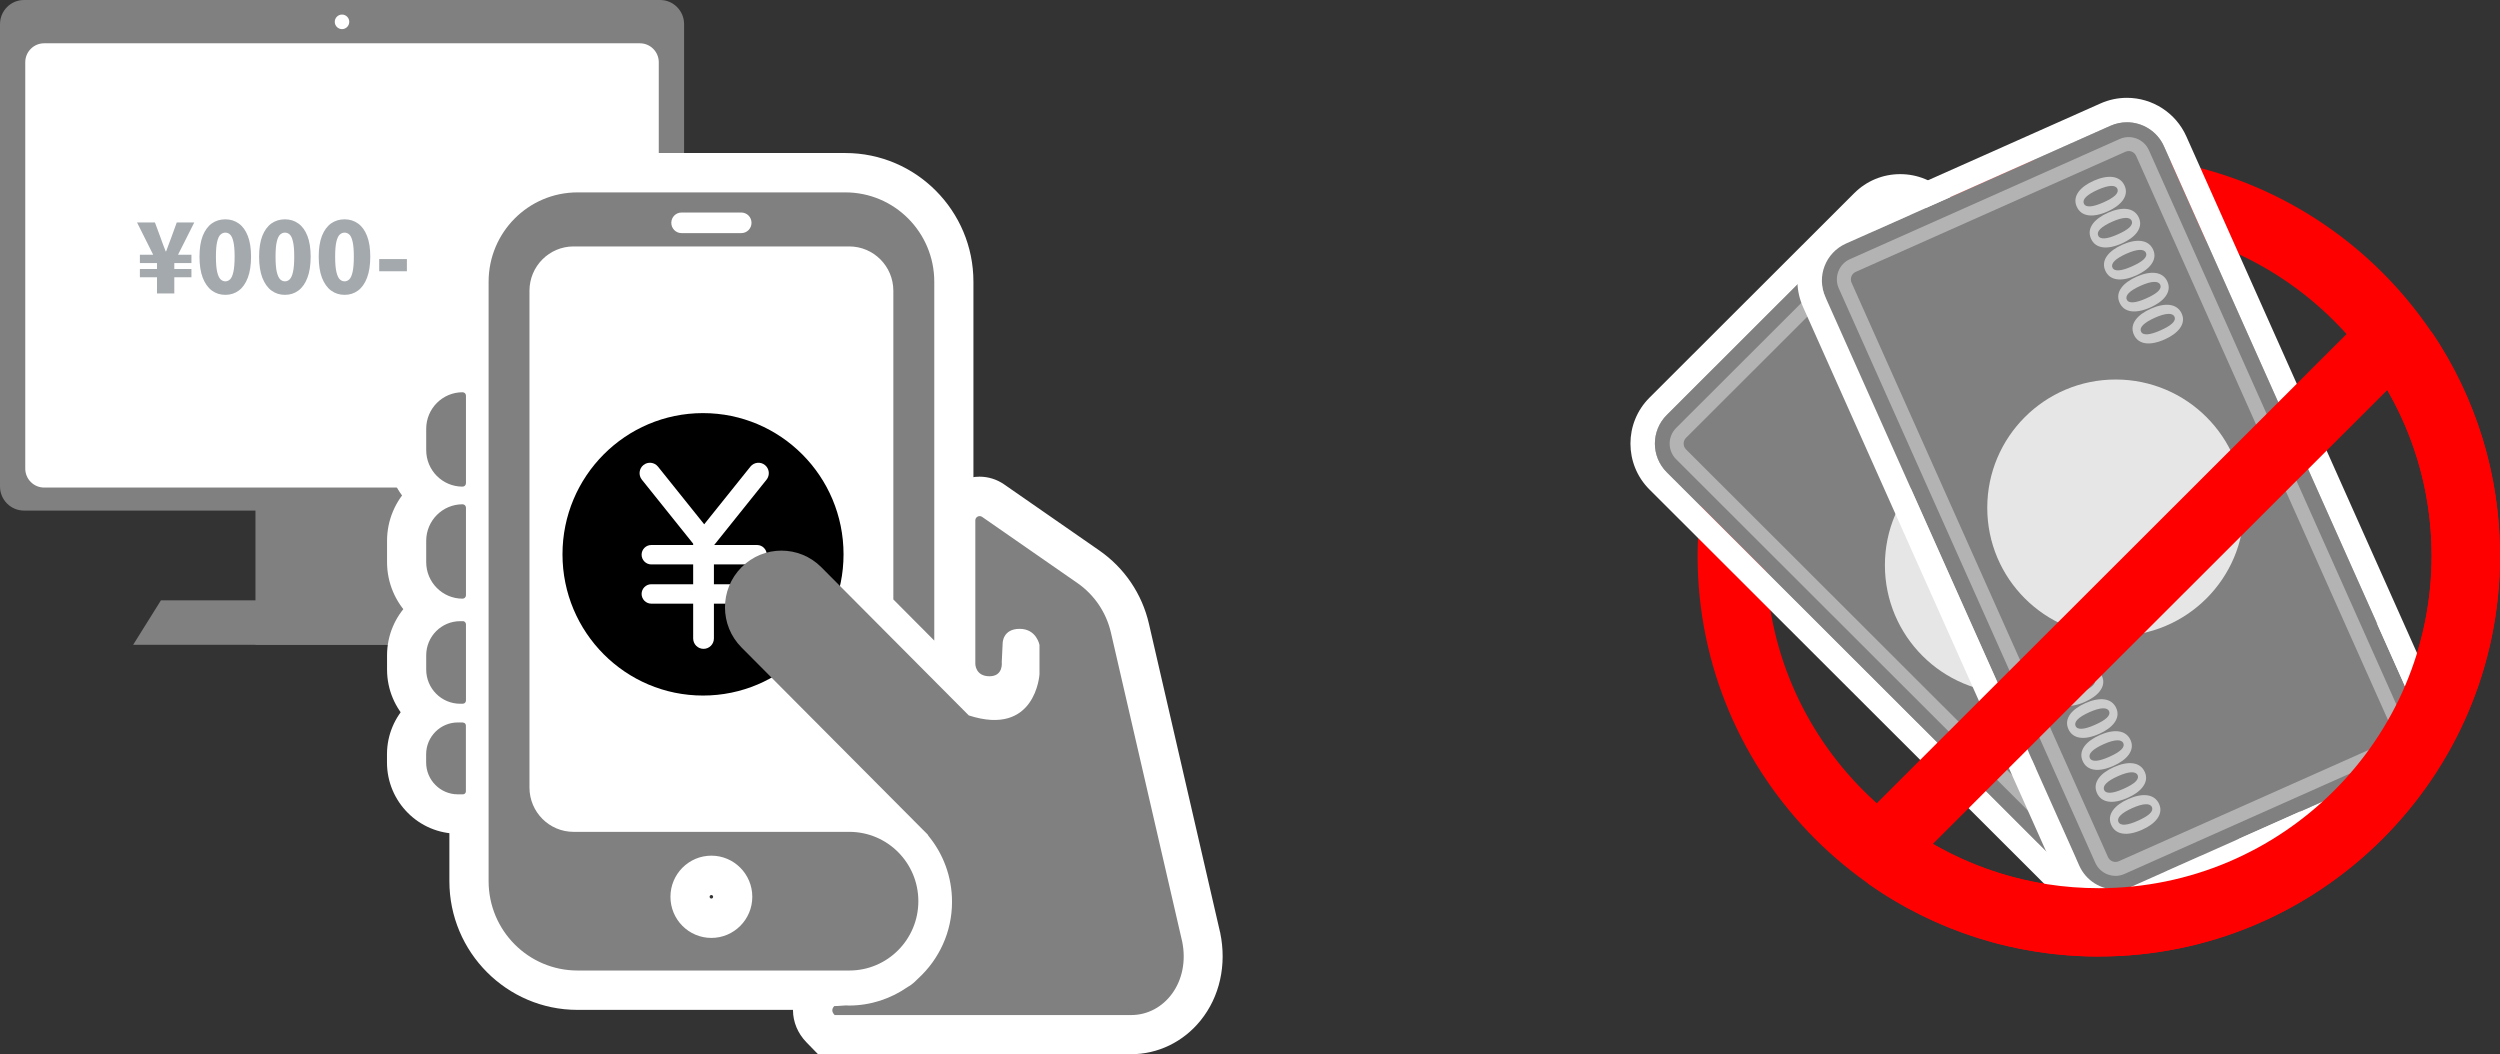<svg width="460" height="194" viewBox="0 0 460 194" fill="none" xmlns="http://www.w3.org/2000/svg">
<rect x="0" y="0" width="460" height="194" fill="#333333" stroke="none"/>
<g clip-path="url(#clip0_2487_13147)">
<path d="M76.682 80.586H47.006V118.64H76.682V80.586Z" fill="#808080"/>
<path d="M94.3 110.457H92.666H31.249H29.616L24.5 118.64H31.249H92.666H99.416L94.3 110.457Z" fill="#808080"/>
<path d="M121.453 0H4.42C1.979 0 0 1.989 0 4.441V89.505C0 91.958 1.979 93.947 4.42 93.947H121.453C123.894 93.947 125.873 91.958 125.873 89.505V4.441C125.873 1.989 123.894 0 121.453 0Z" fill="#808080"/>
<path d="M117.743 7.966H8.119C6.202 7.966 4.648 9.527 4.648 11.454V86.222C4.648 88.149 6.202 89.71 8.119 89.71H117.743C119.66 89.71 121.214 88.149 121.214 86.222V11.454C121.214 9.527 119.66 7.966 117.743 7.966Z" fill="white"/>
<path d="M62.931 5.359C63.667 5.359 64.264 4.759 64.264 4.019C64.264 3.279 63.667 2.679 62.931 2.679C62.194 2.679 61.598 3.279 61.598 4.019C61.598 4.759 62.194 5.359 62.931 5.359Z" fill="white"/>
<path d="M168.699 41.434H94.348V158.842H168.699V41.434Z" fill="white"/>
<path d="M28.888 54V51.012H25.738V49.5H28.888V48.402H25.738V46.872H28.186L25.216 40.932H28.51L29.482 43.56C29.65 44.004 29.812 44.454 29.968 44.91C30.136 45.366 30.31 45.816 30.49 46.26H30.562C30.73 45.804 30.898 45.354 31.066 44.91C31.234 44.454 31.402 44.004 31.57 43.56L32.524 40.932H35.746L32.758 46.872H35.224V48.402H32.074V49.5H35.224V51.012H32.074V54H28.888ZM41.459 54.252C40.523 54.252 39.695 53.988 38.975 53.46C38.267 52.932 37.709 52.146 37.301 51.102C36.905 50.058 36.707 48.768 36.707 47.232C36.707 45.696 36.905 44.418 37.301 43.398C37.709 42.378 38.267 41.616 38.975 41.112C39.695 40.608 40.523 40.356 41.459 40.356C42.407 40.356 43.235 40.614 43.943 41.13C44.651 41.634 45.203 42.396 45.599 43.416C45.995 44.424 46.193 45.696 46.193 47.232C46.193 48.768 45.995 50.058 45.599 51.102C45.203 52.146 44.651 52.932 43.943 53.46C43.235 53.988 42.407 54.252 41.459 54.252ZM41.459 51.768C41.783 51.768 42.071 51.648 42.323 51.408C42.587 51.156 42.791 50.706 42.935 50.058C43.091 49.398 43.169 48.456 43.169 47.232C43.169 46.008 43.091 45.078 42.935 44.442C42.791 43.806 42.587 43.374 42.323 43.146C42.071 42.918 41.783 42.804 41.459 42.804C41.147 42.804 40.859 42.918 40.595 43.146C40.331 43.374 40.121 43.806 39.965 44.442C39.809 45.078 39.731 46.008 39.731 47.232C39.731 48.456 39.809 49.398 39.965 50.058C40.121 50.706 40.331 51.156 40.595 51.408C40.859 51.648 41.147 51.768 41.459 51.768ZM52.428 54.252C51.492 54.252 50.663 53.988 49.944 53.46C49.236 52.932 48.678 52.146 48.27 51.102C47.873 50.058 47.675 48.768 47.675 47.232C47.675 45.696 47.873 44.418 48.27 43.398C48.678 42.378 49.236 41.616 49.944 41.112C50.663 40.608 51.492 40.356 52.428 40.356C53.376 40.356 54.203 40.614 54.911 41.13C55.62 41.634 56.172 42.396 56.568 43.416C56.964 44.424 57.161 45.696 57.161 47.232C57.161 48.768 56.964 50.058 56.568 51.102C56.172 52.146 55.62 52.932 54.911 53.46C54.203 53.988 53.376 54.252 52.428 54.252ZM52.428 51.768C52.752 51.768 53.039 51.648 53.291 51.408C53.556 51.156 53.76 50.706 53.904 50.058C54.059 49.398 54.138 48.456 54.138 47.232C54.138 46.008 54.059 45.078 53.904 44.442C53.76 43.806 53.556 43.374 53.291 43.146C53.039 42.918 52.752 42.804 52.428 42.804C52.115 42.804 51.828 42.918 51.563 43.146C51.3 43.374 51.09 43.806 50.934 44.442C50.778 45.078 50.7 46.008 50.7 47.232C50.7 48.456 50.778 49.398 50.934 50.058C51.09 50.706 51.3 51.156 51.563 51.408C51.828 51.648 52.115 51.768 52.428 51.768ZM63.396 54.252C62.46 54.252 61.632 53.988 60.912 53.46C60.204 52.932 59.646 52.146 59.238 51.102C58.842 50.058 58.644 48.768 58.644 47.232C58.644 45.696 58.842 44.418 59.238 43.398C59.646 42.378 60.204 41.616 60.912 41.112C61.632 40.608 62.46 40.356 63.396 40.356C64.344 40.356 65.172 40.614 65.88 41.13C66.588 41.634 67.14 42.396 67.536 43.416C67.932 44.424 68.13 45.696 68.13 47.232C68.13 48.768 67.932 50.058 67.536 51.102C67.14 52.146 66.588 52.932 65.88 53.46C65.172 53.988 64.344 54.252 63.396 54.252ZM63.396 51.768C63.72 51.768 64.008 51.648 64.26 51.408C64.524 51.156 64.728 50.706 64.872 50.058C65.028 49.398 65.106 48.456 65.106 47.232C65.106 46.008 65.028 45.078 64.872 44.442C64.728 43.806 64.524 43.374 64.26 43.146C64.008 42.918 63.72 42.804 63.396 42.804C63.084 42.804 62.796 42.918 62.532 43.146C62.268 43.374 62.058 43.806 61.902 44.442C61.746 45.078 61.668 46.008 61.668 47.232C61.668 48.456 61.746 49.398 61.902 50.058C62.058 50.706 62.268 51.156 62.532 51.408C62.796 51.648 63.084 51.768 63.396 51.768ZM69.775 49.914V47.664H74.869V49.914H69.775Z" fill="#A4A9AD"/>
<path d="M106.249 182.196C95.236 182.196 86.289 173.193 86.289 162.137V51.837C86.289 40.77 95.248 31.778 106.249 31.778H155.536C166.549 31.778 175.496 40.782 175.496 51.837V126.618L160.761 111.809V53.515C160.761 51.016 158.743 48.989 156.257 48.989H105.54C103.054 48.989 101.025 51.016 101.025 53.515V144.915C101.025 147.413 103.042 149.441 105.54 149.441H156.533C165.408 149.573 172.59 156.875 172.59 165.818C172.59 173.639 167.102 180.205 159.8 181.822V182.196H156.197H106.261H106.249ZM130.893 161.051C128.719 161.051 126.966 162.825 126.966 164.998C126.966 167.17 128.731 168.944 130.893 168.944C133.054 168.944 134.82 167.17 134.82 164.998C134.82 162.825 133.054 161.051 130.893 161.051Z" fill="white"/>
<path d="M155.536 35.399C164.567 35.399 171.893 42.761 171.893 51.837V117.868L164.363 110.3V53.503C164.363 49.001 160.736 45.344 156.244 45.344H105.528C101.048 45.344 97.409 48.989 97.409 53.503V144.903C97.409 149.404 101.036 153.061 105.528 153.061H156.244C156.244 153.061 156.256 153.061 156.268 153.061C163.282 153.061 168.963 158.77 168.963 165.818C168.963 172.867 163.282 178.576 156.268 178.576C156.232 178.576 156.208 178.576 156.172 178.576H106.236C97.205 178.576 89.879 171.213 89.879 162.137V51.837C89.879 42.761 97.205 35.399 106.236 35.399H155.524M125.404 42.894H136.393C137.437 42.894 138.278 42.049 138.278 40.999C138.278 39.949 137.437 39.104 136.393 39.104H125.404C124.359 39.104 123.518 39.949 123.518 40.999C123.518 42.049 124.359 42.894 125.404 42.894ZM130.892 172.577C135.059 172.577 138.422 169.186 138.422 165.01C138.422 160.834 135.047 157.442 130.892 157.442C126.737 157.442 123.362 160.834 123.362 165.01C123.362 169.186 126.737 172.577 130.892 172.577ZM155.536 28.157H106.248C93.254 28.157 82.686 38.778 82.686 51.837V162.137C82.686 175.196 93.254 185.817 106.248 185.817H163.39V184.501C170.86 181.617 176.18 174.327 176.18 165.818C176.18 154.787 167.257 145.82 156.28 145.82H155.992H105.54C105.035 145.82 104.627 145.409 104.627 144.903V53.503C104.627 52.996 105.035 52.585 105.54 52.585H156.256C156.761 52.585 157.169 52.996 157.169 53.503V113.305L159.283 115.43L166.813 122.997L179.111 135.356V51.837C179.111 38.778 168.542 28.157 155.548 28.157H155.536ZM130.892 165.336C130.712 165.336 130.568 165.191 130.568 165.01C130.568 164.829 130.712 164.684 130.892 164.684C131.072 164.684 131.216 164.829 131.216 165.01C131.216 165.191 131.072 165.336 130.892 165.336Z" fill="white"/>
<path d="M152.052 190.379L150.996 189.293C149.062 187.314 149.026 184.562 150.899 182.595L151.968 181.484H153.506C153.506 181.484 154.214 181.484 155.319 181.376L155.535 181.351C155.535 181.351 156.16 181.376 156.172 181.376C159.366 181.376 162.393 180.422 164.975 178.612L165.167 178.491L165.419 178.346C165.587 178.25 165.887 178.032 166.368 177.513L166.452 177.417L166.548 177.332C169.742 174.4 171.568 170.248 171.568 165.939C171.568 162.342 170.319 158.854 168.037 156.091L167.701 155.68L133.906 121.693C131.264 119.038 129.811 115.514 129.811 111.748C129.811 107.983 131.264 104.459 133.906 101.803C136.548 99.148 140.055 97.688 143.802 97.688C147.549 97.688 151.056 99.148 153.698 101.803L176.444 124.662C176.072 123.866 175.879 122.997 175.879 122.152V95.745C175.879 93.307 177.849 91.327 180.275 91.327C181.164 91.327 182.028 91.593 182.773 92.112L200.295 104.278C204.162 106.969 206.888 110.988 207.945 115.599L221.036 172.312C222.056 177.212 221 181.991 218.165 185.503C215.667 188.593 212.016 190.367 208.161 190.367H152.088L152.052 190.379ZM180.167 128.44C181.212 128.718 182.148 128.863 182.977 128.863C186.736 128.863 187.493 125.435 187.649 124.059C187.445 124.747 187.084 125.483 186.508 126.147C185.439 127.378 183.854 128.054 182.064 128.054C180.959 128.054 179.999 127.825 179.17 127.438L180.167 128.44Z" fill="white"/>
<path d="M180.252 94.948C180.408 94.948 180.564 94.996 180.696 95.093L198.218 107.259C201.34 109.431 203.55 112.69 204.403 116.407L217.481 173.12C219.043 180.627 214.239 186.734 208.114 186.734H153.554C153.002 186.179 152.966 185.624 153.482 185.081C153.482 185.081 154.335 185.081 155.62 184.96C155.812 184.96 155.992 184.984 156.172 184.984C160.196 184.984 163.931 183.717 167.005 181.557C167.125 181.484 167.257 181.412 167.377 181.339C167.894 181.013 168.434 180.531 168.951 179.976C172.746 176.488 175.148 171.491 175.148 165.903C175.148 161.28 173.514 157.044 170.788 153.737C170.764 153.677 170.728 153.616 170.704 153.556L169.791 152.639C169.647 152.494 169.515 152.349 169.371 152.216L136.417 119.099C132.357 115.019 132.357 108.417 136.417 104.338C138.446 102.298 141.1 101.284 143.766 101.284C146.433 101.284 149.087 102.298 151.116 104.338L178.246 131.602C180.059 132.194 181.621 132.447 182.966 132.447C190.748 132.447 191.252 124.047 191.252 124.047V118.64C191.252 118.64 190.736 115.671 187.601 115.671C184.467 115.671 184.479 118.29 184.479 118.29L184.311 121.778C184.311 121.778 184.659 124.397 182.053 124.397C179.447 124.397 179.447 122.128 179.447 122.128V95.721C179.447 95.25 179.831 94.924 180.24 94.924M180.252 87.707C175.844 87.707 172.253 91.315 172.253 95.745V115.357L156.22 99.245C152.894 95.902 148.474 94.067 143.778 94.067C139.083 94.067 134.663 95.902 131.336 99.245C124.479 106.136 124.479 117.349 131.336 124.252L164.291 157.37L164.327 157.406L164.363 157.442C164.447 157.527 164.543 157.611 164.627 157.708L164.663 157.744L164.699 157.78L164.975 158.058L165.24 158.384C167.005 160.532 167.942 163.139 167.942 165.927C167.942 169.27 166.573 172.372 164.087 174.653L163.907 174.822L163.738 175.003C163.618 175.136 163.522 175.22 163.474 175.269C163.414 175.305 163.354 175.341 163.294 175.377L163.09 175.498L162.898 175.631C160.952 176.994 158.682 177.731 156.316 177.755C156.136 177.755 155.992 177.731 155.836 177.731H155.404L154.971 177.755C154.047 177.839 153.47 177.839 153.458 177.839L150.42 177.863L148.282 180.06C145.075 183.403 145.124 188.448 148.402 191.803L150.516 193.976H208.102C213.05 193.976 217.722 191.719 220.904 187.772C224.435 183.415 225.744 177.526 224.519 171.636V171.563L224.483 171.491L211.405 114.778C210.144 109.286 206.901 104.507 202.289 101.297L184.767 89.131C183.422 88.201 181.849 87.707 180.216 87.707H180.252Z" fill="white"/>
<path d="M85.113 93.162C79.444 93.162 74.82 88.527 74.82 82.819V78.896C74.82 73.2 79.432 68.553 85.113 68.553C87.442 68.553 89.34 70.46 89.34 72.801V88.914C89.34 91.255 87.442 93.162 85.113 93.162Z" fill="white"/>
<path d="M85.112 72.174C85.46 72.174 85.736 72.451 85.736 72.801V88.914C85.736 89.264 85.46 89.541 85.112 89.541C81.425 89.541 78.423 86.536 78.423 82.819V78.896C78.423 75.179 81.413 72.174 85.112 72.174ZM85.112 64.932C77.45 64.932 71.217 71.196 71.217 78.896V82.819C71.217 90.519 77.45 96.783 85.112 96.783C89.435 96.783 92.942 93.246 92.942 88.914V72.801C92.942 68.456 89.423 64.932 85.112 64.932Z" fill="white"/>
<path d="M85.113 113.776C79.444 113.776 74.82 109.141 74.82 103.433V99.51C74.82 93.814 79.432 89.167 85.113 89.167C87.442 89.167 89.34 91.074 89.34 93.415V109.528C89.34 111.869 87.442 113.776 85.113 113.776Z" fill="white"/>
<path d="M85.112 92.788C85.46 92.788 85.736 93.065 85.736 93.415V109.528C85.736 109.878 85.46 110.155 85.112 110.155C81.425 110.155 78.423 107.15 78.423 103.433V99.51C78.423 95.793 81.413 92.788 85.112 92.788ZM85.112 85.546C77.45 85.546 71.217 91.81 71.217 99.51V103.433C71.217 111.133 77.45 117.397 85.112 117.397C89.435 117.397 92.942 113.861 92.942 109.528V93.415C92.942 89.07 89.423 85.546 85.112 85.546Z" fill="white"/>
<path d="M84.68 133.099C79.24 133.099 74.82 128.657 74.82 123.19V120.571C74.82 115.104 79.24 110.662 84.68 110.662H85.149C87.454 110.662 89.34 112.545 89.34 114.874V128.899C89.34 131.216 87.466 133.111 85.149 133.111H84.68V133.099Z" fill="white"/>
<path d="M85.148 114.295C85.472 114.295 85.736 114.561 85.736 114.886V128.911C85.736 129.237 85.472 129.502 85.148 129.502H84.68C81.221 129.502 78.423 126.69 78.423 123.214V120.595C78.423 117.119 81.221 114.307 84.68 114.307H85.148M85.148 107.054H84.68C77.258 107.054 71.217 113.124 71.217 120.583V123.202C71.217 130.661 77.258 136.732 84.68 136.732H85.148C89.447 136.732 92.942 133.22 92.942 128.899V114.874C92.942 110.554 89.447 107.042 85.148 107.042V107.054Z" fill="white"/>
<path d="M84.26 149.766C79.06 149.766 74.82 145.518 74.82 140.28V138.783C74.82 133.557 79.048 129.297 84.26 129.297H85.197C87.478 129.297 89.34 131.168 89.34 133.461V145.578C89.34 147.871 87.478 149.742 85.197 149.742H84.26V149.766Z" fill="white"/>
<path d="M85.184 132.93C85.484 132.93 85.725 133.171 85.725 133.473V145.59C85.725 145.892 85.484 146.134 85.184 146.134H84.248C81.029 146.134 78.411 143.515 78.411 140.268V138.771C78.411 135.537 81.017 132.906 84.248 132.906H85.184M85.184 125.688H84.248C77.054 125.688 71.205 131.566 71.205 138.795V140.292C71.205 147.521 77.054 153.399 84.248 153.399H85.184C89.46 153.399 92.93 149.899 92.93 145.615V133.497C92.93 129.2 89.448 125.712 85.184 125.712V125.688Z" fill="white"/>
<path d="M129.355 127.981C143.635 127.981 155.211 116.348 155.211 101.997C155.211 87.645 143.635 76.012 129.355 76.012C115.074 76.012 103.498 87.645 103.498 101.997C103.498 116.348 115.074 127.981 129.355 127.981Z" fill="black"/>
<path d="M139.312 103.855C140.296 103.855 141.089 103.047 141.089 102.069C141.089 101.091 140.284 100.283 139.312 100.283H131.409L141.041 88.262C141.702 87.441 141.569 86.234 140.753 85.57C139.936 84.907 138.735 85.039 138.075 85.86L129.572 96.469L121.069 85.86C120.408 85.039 119.208 84.907 118.391 85.57C117.574 86.234 117.442 87.441 118.103 88.262L127.542 100.041V100.283H119.832C118.847 100.283 118.055 101.091 118.055 102.069C118.055 103.047 118.859 103.855 119.832 103.855H127.542V107.5H119.832C118.847 107.5 118.055 108.309 118.055 109.286C118.055 110.264 118.859 111.073 119.832 111.073H127.542V117.469C127.542 118.531 128.395 119.388 129.452 119.388C130.509 119.388 131.361 118.531 131.361 117.469V111.073H139.324C140.308 111.073 141.101 110.264 141.101 109.286C141.101 108.309 140.296 107.5 139.324 107.5H131.361V103.855H139.324H139.312Z" fill="white"/>
<path d="M156.185 178.575C156.185 178.575 156.245 178.575 156.281 178.575C163.295 178.575 168.976 172.867 168.976 165.818C168.976 158.77 163.295 153.061 156.281 153.061C156.281 153.061 156.269 153.061 156.257 153.061H105.541C101.061 153.061 97.422 149.416 97.422 144.902V53.503C97.422 49.001 101.049 45.344 105.541 45.344H156.257C160.737 45.344 164.376 48.989 164.376 53.503V110.3L171.906 117.868V51.837C171.906 42.761 164.58 35.399 155.549 35.399H106.261C97.23 35.399 89.904 42.761 89.904 51.837V162.137C89.904 171.213 97.23 178.575 106.261 178.575H156.197H156.185ZM125.405 39.104H136.393C137.438 39.104 138.279 39.949 138.279 40.999C138.279 42.049 137.438 42.894 136.393 42.894H125.405C124.36 42.894 123.519 42.049 123.519 40.999C123.519 39.949 124.36 39.104 125.405 39.104ZM130.893 172.577C126.726 172.577 123.363 169.186 123.363 165.01C123.363 160.834 126.738 157.442 130.893 157.442C135.048 157.442 138.423 160.834 138.423 165.01C138.423 169.186 135.048 172.577 130.893 172.577Z" fill="#808080"/>
<path d="M217.494 173.132L204.415 116.419C203.563 112.702 201.353 109.431 198.23 107.271L180.708 95.105C180.18 94.743 179.459 95.117 179.459 95.757V122.164C179.459 122.164 179.459 124.433 182.065 124.433C184.672 124.433 184.323 121.814 184.323 121.814L184.491 118.326C184.491 118.326 184.491 115.707 187.614 115.707C190.736 115.707 191.265 118.676 191.265 118.676V124.083C191.265 124.083 190.568 135.633 178.258 131.638L151.129 104.374C147.069 100.295 140.5 100.295 136.441 104.374C132.382 108.454 132.382 115.055 136.441 119.135L169.395 152.253C169.539 152.397 169.684 152.53 169.816 152.675L170.728 153.592C170.728 153.592 170.788 153.713 170.812 153.773C173.539 157.068 175.172 161.317 175.172 165.939C175.172 171.515 172.77 176.524 168.975 180.012C168.447 180.567 167.918 181.038 167.402 181.376C167.282 181.448 167.149 181.52 167.029 181.593C163.955 183.741 160.232 185.02 156.197 185.02C156.005 185.02 155.824 184.996 155.644 184.996C154.335 185.117 153.507 185.117 153.507 185.117C152.99 185.66 153.038 186.215 153.579 186.77H208.138C214.263 186.77 219.067 180.663 217.506 173.156L217.494 173.132Z" fill="#808080"/>
<path d="M85.111 72.174C81.424 72.174 78.422 75.179 78.422 78.896V82.819C78.422 86.536 81.412 89.541 85.111 89.541C85.46 89.541 85.736 89.263 85.736 88.913V72.801C85.736 72.451 85.46 72.174 85.111 72.174Z" fill="#808080"/>
<path d="M85.111 92.788C81.424 92.788 78.422 95.793 78.422 99.51V103.433C78.422 107.138 81.412 110.155 85.111 110.155C85.46 110.155 85.736 109.878 85.736 109.528V93.415C85.736 93.065 85.46 92.788 85.111 92.788Z" fill="#808080"/>
<path d="M85.147 114.295H84.679C81.22 114.295 78.422 117.107 78.422 120.583V123.202C78.422 126.678 81.22 129.49 84.679 129.49H85.147C85.472 129.49 85.736 129.225 85.736 128.899V114.874C85.736 114.548 85.472 114.283 85.147 114.283V114.295Z" fill="#808080"/>
<path d="M85.184 132.93H84.247C81.028 132.93 78.41 135.549 78.41 138.795V140.292C78.41 143.527 81.016 146.158 84.247 146.158H85.184C85.484 146.158 85.724 145.916 85.724 145.615V133.497C85.724 133.195 85.484 132.954 85.184 132.954V132.93Z" fill="#808080"/>
</g>
<g clip-path="url(#clip1_2487_13147)">
<path d="M386.18 176C345.474 176 312.359 142.925 312.359 102.268C312.359 61.611 345.474 28.529 386.18 28.529C426.885 28.529 460 61.603 460 102.26C460 142.917 426.885 175.992 386.18 175.992V176ZM386.18 41.104C352.411 41.104 324.942 68.54 324.942 102.268C324.942 135.996 352.411 163.433 386.18 163.433C419.948 163.433 447.418 135.996 447.418 102.268C447.418 68.54 419.948 41.104 386.18 41.104Z" fill="#FF0000"/>
<path d="M436.003 119.714L354.908 38.716C351.997 35.808 347.276 35.808 344.365 38.716L306.679 76.357C303.767 79.265 303.767 83.98 306.679 86.888L387.774 167.886C390.685 170.794 395.406 170.794 398.317 167.886L436.003 130.245C438.915 127.337 438.915 122.622 436.003 119.714Z" fill="#808080"/>
<path d="M349.636 36.532C351.542 36.532 353.456 37.257 354.907 38.715L435.999 119.71C438.91 122.617 438.91 127.331 435.999 130.238L398.308 167.885C396.848 169.342 394.943 170.067 393.037 170.067C391.131 170.067 389.218 169.342 387.766 167.885L306.682 86.89C303.772 83.983 303.772 79.268 306.682 76.361L344.366 38.715C345.825 37.257 347.73 36.532 349.636 36.532ZM349.636 32.041C346.439 32.041 343.441 33.283 341.184 35.537L303.5 73.175C298.836 77.834 298.836 85.408 303.5 90.067L384.593 171.062C386.849 173.316 389.855 174.559 393.045 174.559C396.234 174.559 399.24 173.316 401.497 171.062L439.189 133.416C441.445 131.162 442.689 128.16 442.689 124.974C442.689 121.788 441.445 118.786 439.189 116.532L358.096 35.537C355.84 33.283 352.834 32.041 349.644 32.041H349.636Z" fill="white"/>
<path d="M345.099 49.275C347.108 47.268 349.269 46.599 350.752 48.081C352.236 49.562 351.374 51.776 349.54 53.608C347.356 55.79 345.29 56.228 343.903 54.834C342.364 53.297 343.257 51.115 345.099 49.275ZM344.94 53.831C345.538 54.428 346.67 53.886 348.217 52.341C349.764 50.796 350.322 49.697 349.708 49.084C349.15 48.526 347.986 48.972 346.415 50.541C344.844 52.11 344.35 53.249 344.932 53.823H344.94V53.831Z" fill="#CCCCCC"/>
<path d="M349.66 53.831C351.669 51.824 353.83 51.155 355.313 52.636C356.796 54.117 355.935 56.331 354.101 58.163C351.916 60.345 349.851 60.783 348.464 59.389C346.925 57.852 347.818 55.67 349.66 53.831ZM349.5 58.394C350.098 58.991 351.23 58.45 352.777 56.905C354.324 55.36 354.882 54.261 354.268 53.647C353.71 53.09 352.546 53.536 350.975 55.105C349.404 56.674 348.91 57.813 349.492 58.386H349.5V58.394Z" fill="#CCCCCC"/>
<path d="M354.22 58.394C356.23 56.387 358.39 55.718 359.874 57.199C361.357 58.681 360.495 60.895 358.662 62.727C356.477 64.909 354.412 65.347 353.024 63.953C351.485 62.416 352.378 60.234 354.22 58.394ZM354.061 62.95C354.659 63.547 355.791 63.005 357.338 61.46C358.885 59.915 359.443 58.816 358.829 58.203C358.271 57.645 357.107 58.091 355.536 59.66C353.965 61.229 353.471 62.368 354.053 62.941H354.061V62.95Z" fill="#CCCCCC"/>
<path d="M358.783 62.95C360.792 60.943 362.953 60.274 364.436 61.755C365.919 63.236 365.058 65.45 363.224 67.282C361.039 69.464 358.974 69.902 357.587 68.508C356.048 66.971 356.941 64.789 358.783 62.95ZM358.623 67.505C359.221 68.102 360.353 67.561 361.9 66.016C363.447 64.471 364.005 63.372 363.391 62.758C362.833 62.201 361.669 62.647 360.098 64.216C358.528 65.785 358.033 66.924 358.615 67.497H358.623V67.505Z" fill="#CCCCCC"/>
<path d="M363.343 67.505C365.353 65.498 367.513 64.829 368.997 66.31C370.48 67.792 369.619 70.006 367.785 71.837C365.6 74.02 363.535 74.458 362.147 73.064C360.608 71.527 361.501 69.345 363.343 67.505ZM363.192 72.06C363.79 72.658 364.922 72.116 366.469 70.571C368.016 69.026 368.574 67.927 367.96 67.314C367.402 66.756 366.238 67.202 364.667 68.771C363.096 70.34 362.602 71.479 363.184 72.052H363.192V72.06Z" fill="#CCCCCC"/>
<path d="M373.54 135.025C375.55 133.018 377.711 132.349 379.194 133.83C380.677 135.311 379.816 137.525 377.982 139.357C375.797 141.539 373.732 141.977 372.344 140.584C370.806 139.047 371.699 136.864 373.54 135.025ZM373.381 139.58C373.979 140.178 375.111 139.636 376.658 138.091C378.205 136.546 378.763 135.447 378.149 134.834C377.591 134.276 376.427 134.722 374.856 136.291C373.285 137.86 372.791 138.999 373.373 139.572H373.381V139.58Z" fill="#CCCCCC"/>
<path d="M378.101 139.58C380.11 137.573 382.271 136.904 383.754 138.386C385.237 139.867 384.376 142.081 382.542 143.913C380.358 146.095 378.292 146.533 376.905 145.139C375.366 143.602 376.259 141.42 378.101 139.58ZM377.942 144.136C378.54 144.733 379.672 144.191 381.219 142.646C382.766 141.101 383.324 140.002 382.71 139.389C382.152 138.832 380.988 139.278 379.417 140.846C377.846 142.415 377.352 143.554 377.934 144.128H377.942V144.136Z" fill="#CCCCCC"/>
<path d="M382.662 144.136C384.671 142.129 386.832 141.46 388.315 142.941C389.798 144.422 388.937 146.636 387.103 148.468C384.918 150.65 382.853 151.088 381.466 149.695C379.927 148.158 380.82 145.975 382.662 144.136ZM382.502 148.691C383.1 149.288 384.232 148.747 385.779 147.202C387.326 145.657 387.884 144.558 387.27 143.945C386.712 143.387 385.548 143.833 383.977 145.402C382.406 146.971 381.912 148.11 382.494 148.683H382.502V148.691Z" fill="#CCCCCC"/>
<path d="M387.224 148.691C389.233 146.684 391.394 146.015 392.877 147.497C394.361 148.978 393.499 151.192 391.665 153.024C389.481 155.206 387.415 155.644 386.028 154.25C384.489 152.713 385.382 150.531 387.224 148.691ZM387.065 153.247C387.663 153.844 388.795 153.302 390.342 151.757C391.889 150.212 392.447 149.113 391.833 148.5C391.275 147.942 390.111 148.388 388.54 149.957C386.969 151.526 386.475 152.665 387.057 153.239H387.065V153.247Z" fill="#CCCCCC"/>
<path d="M391.785 153.247C393.794 151.24 395.955 150.571 397.438 152.052C398.921 153.533 398.06 155.747 396.226 157.579C394.041 159.761 391.976 160.199 390.589 158.806C389.05 157.269 389.943 155.086 391.785 153.247ZM391.625 157.802C392.223 158.399 393.355 157.858 394.902 156.313C396.449 154.768 397.007 153.669 396.393 153.056C395.835 152.498 394.671 152.944 393.1 154.513C391.529 156.082 391.035 157.221 391.617 157.794H391.625V157.802Z" fill="#CCCCCC"/>
<path d="M370.448 127.594C383.497 127.594 394.074 117.029 394.074 103.996C394.074 90.964 383.497 80.399 370.448 80.399C357.4 80.399 346.822 90.964 346.822 103.996C346.822 117.029 357.4 127.594 370.448 127.594Z" fill="#E6E6E6"/>
<path d="M393.221 167.526C392.129 167.526 391.108 167.104 390.335 166.332L308.413 84.508C306.818 82.915 306.818 80.335 308.413 78.742L346.822 40.387C348.417 38.794 351 38.794 352.595 40.387L434.517 122.21C435.29 122.983 435.713 124.002 435.713 125.093C435.713 126.184 435.29 127.204 434.517 127.976L396.107 166.34C395.334 167.112 394.313 167.534 393.221 167.534V167.526ZM349.709 41.757C349.302 41.757 348.927 41.916 348.64 42.195L310.231 80.558C309.641 81.147 309.641 82.103 310.231 82.692L392.153 164.516C392.727 165.089 393.715 165.081 394.289 164.516L432.699 126.153C432.986 125.866 433.137 125.492 433.137 125.085C433.137 124.679 432.978 124.305 432.699 124.018L350.777 42.203C350.49 41.916 350.115 41.765 349.709 41.765V41.757Z" fill="#B3B3B3"/>
<path d="M444.867 131.532L398.165 26.912C396.488 23.156 392.08 21.468 388.32 23.143L339.643 44.82C335.882 46.495 334.193 50.897 335.869 54.653L382.571 159.274C384.248 163.03 388.655 164.717 392.416 163.042L441.093 141.365C444.854 139.691 446.543 135.288 444.867 131.532Z" fill="#808080"/>
<path d="M391.355 22.5C394.209 22.5 396.928 24.148 398.164 26.912L444.874 131.528C446.548 135.287 444.858 139.684 441.102 141.364L392.423 163.042C391.434 163.48 390.406 163.687 389.393 163.687C386.539 163.687 383.819 162.039 382.584 159.275L335.874 54.659C334.199 50.9 335.89 46.504 339.645 44.823L388.325 23.145C389.313 22.707 390.342 22.5 391.355 22.5ZM391.355 18C389.672 18 388.03 18.35 386.491 19.035L337.811 40.714C331.791 43.398 329.072 50.47 331.759 56.483L378.469 161.099C380.391 165.4 384.681 168.179 389.393 168.179C391.076 168.179 392.71 167.829 394.257 167.144L442.936 145.466C445.855 144.167 448.087 141.81 449.236 138.831C450.376 135.853 450.288 132.604 448.988 129.697L402.279 25.08C400.357 20.779 396.067 18 391.355 18Z" fill="white"/>
<path d="M385.223 33.267C387.822 32.112 390.071 32.256 390.932 34.175C391.793 36.094 390.19 37.846 387.822 38.898C385 40.156 382.918 39.822 382.121 38.03C381.236 36.047 382.847 34.326 385.231 33.267H385.223ZM383.437 37.464C383.78 38.229 385.031 38.133 387.033 37.241C389.034 36.349 389.943 35.521 389.592 34.733C389.273 34.008 388.03 34.008 385.996 34.916C383.963 35.824 383.102 36.708 383.437 37.448V37.464Z" fill="#CCCCCC"/>
<path d="M387.846 39.153C390.445 37.998 392.694 38.141 393.555 40.061C394.416 41.98 392.813 43.732 390.445 44.783C387.623 46.042 385.541 45.707 384.744 43.915C383.859 41.932 385.47 40.212 387.854 39.153H387.846ZM386.068 43.35C386.411 44.114 387.662 44.019 389.664 43.127C391.665 42.235 392.574 41.407 392.223 40.618C391.904 39.893 390.661 39.893 388.627 40.801C386.594 41.709 385.733 42.593 386.068 43.334V43.35Z" fill="#CCCCCC"/>
<path d="M390.477 45.038C393.076 43.883 395.325 44.027 396.186 45.946C397.047 47.865 395.444 49.617 393.076 50.669C390.253 51.927 388.172 51.593 387.375 49.801C386.49 47.818 388.101 46.097 390.485 45.038H390.477ZM388.691 49.235C389.033 50 390.285 49.904 392.287 49.012C394.288 48.12 395.197 47.292 394.846 46.504C394.527 45.779 393.283 45.779 391.25 46.687C389.217 47.595 388.356 48.479 388.691 49.219V49.235Z" fill="#CCCCCC"/>
<path d="M393.102 50.924C395.701 49.769 397.95 49.912 398.811 51.832C399.672 53.751 398.069 55.503 395.701 56.554C392.878 57.813 390.797 57.478 390 55.686C389.115 53.703 390.726 51.983 393.11 50.924H393.102ZM391.324 55.121C391.666 55.885 392.918 55.79 394.92 54.898C396.921 54.006 397.83 53.178 397.479 52.389C397.16 51.664 395.916 51.664 393.883 52.572C391.85 53.48 390.989 54.364 391.324 55.105V55.121Z" fill="#CCCCCC"/>
<path d="M395.733 56.809C398.332 55.654 400.581 55.798 401.442 57.717C402.303 59.636 400.7 61.388 398.332 62.44C395.509 63.698 393.428 63.364 392.631 61.572C391.746 59.589 393.356 57.868 395.741 56.809H395.733ZM393.946 61.006C394.289 61.771 395.541 61.675 397.543 60.783C399.544 59.891 400.453 59.063 400.102 58.274C399.783 57.55 398.539 57.55 396.506 58.458C394.473 59.365 393.612 60.249 393.946 60.99V61.006Z" fill="#CCCCCC"/>
<path d="M381.061 123.501C383.66 122.346 385.909 122.489 386.77 124.408C387.631 126.328 386.028 128.08 383.66 129.131C380.837 130.39 378.756 130.055 377.959 128.263C377.074 126.28 378.685 124.56 381.069 123.501H381.061ZM379.275 127.698C379.617 128.462 380.869 128.367 382.871 127.475C384.872 126.583 385.781 125.754 385.43 124.966C385.111 124.241 383.867 124.241 381.834 125.149C379.801 126.057 378.94 126.941 379.275 127.682V127.698Z" fill="#CCCCCC"/>
<path d="M383.684 129.386C386.283 128.231 388.532 128.375 389.393 130.294C390.254 132.213 388.651 133.965 386.283 135.017C383.46 136.275 381.379 135.941 380.582 134.149C379.697 132.166 381.308 130.445 383.692 129.386H383.684ZM381.906 133.583C382.248 134.348 383.5 134.252 385.502 133.36C387.503 132.468 388.412 131.64 388.061 130.851C387.742 130.127 386.498 130.127 384.465 131.035C382.432 131.943 381.571 132.827 381.906 133.567V133.583Z" fill="#CCCCCC"/>
<path d="M386.315 135.272C388.914 134.117 391.163 134.26 392.024 136.179C392.885 138.099 391.282 139.851 388.914 140.902C386.091 142.161 384.01 141.826 383.213 140.034C382.328 138.051 383.938 136.331 386.323 135.272H386.315ZM384.528 139.469C384.871 140.233 386.123 140.138 388.125 139.246C390.126 138.354 391.035 137.525 390.684 136.737C390.365 136.012 389.121 136.012 387.088 136.92C385.055 137.828 384.194 138.712 384.528 139.453V139.469Z" fill="#CCCCCC"/>
<path d="M388.94 141.149C391.539 139.994 393.788 140.138 394.649 142.057C395.51 143.976 393.907 145.728 391.539 146.78C388.716 148.038 386.635 147.703 385.838 145.912C384.953 143.928 386.563 142.208 388.948 141.149H388.94ZM387.161 145.354C387.504 146.119 388.756 146.023 390.758 145.131C392.759 144.239 393.668 143.411 393.317 142.622C392.998 141.898 391.754 141.898 389.721 142.806C387.688 143.713 386.827 144.597 387.161 145.338V145.354Z" fill="#CCCCCC"/>
<path d="M391.57 147.034C394.17 145.88 396.418 146.023 397.28 147.942C398.141 149.862 396.538 151.614 394.17 152.665C391.347 153.923 389.266 153.589 388.469 151.797C387.584 149.814 389.194 148.094 391.578 147.034H391.57ZM389.792 151.232C390.135 151.996 391.387 151.901 393.388 151.009C395.39 150.117 396.299 149.288 395.948 148.5C395.629 147.775 394.385 147.775 392.352 148.683C390.319 149.591 389.457 150.475 389.792 151.216V151.232Z" fill="#CCCCCC"/>
<path d="M389.282 117.026C402.331 117.026 412.908 106.461 412.908 93.428C412.908 80.395 402.331 69.83 389.282 69.83C376.234 69.83 365.656 80.395 365.656 93.428C365.656 106.461 376.234 117.026 389.282 117.026Z" fill="#E6E6E6"/>
<path d="M389.249 161.155C388.755 161.155 388.261 161.067 387.79 160.884C386.77 160.494 385.964 159.729 385.526 158.734L338.337 53.058C337.891 52.062 337.867 50.955 338.258 49.936C338.648 48.917 339.414 48.112 340.411 47.674L390.015 25.582C391.012 25.136 392.12 25.112 393.141 25.502C394.161 25.892 394.967 26.657 395.405 27.652L442.585 133.328C443.032 134.324 443.056 135.431 442.665 136.45C442.274 137.47 441.509 138.274 440.512 138.712L390.908 160.804C390.374 161.043 389.816 161.163 389.249 161.163V161.155ZM391.673 27.796C391.466 27.796 391.259 27.844 391.059 27.931L341.455 50.024C341.088 50.191 340.801 50.486 340.658 50.86C340.514 51.234 340.522 51.648 340.69 52.015L387.87 157.698C388.037 158.065 388.332 158.351 388.707 158.495C389.082 158.638 389.497 158.63 389.863 158.463L439.468 136.371C439.835 136.203 440.122 135.909 440.265 135.534C440.409 135.16 440.401 134.746 440.233 134.38L393.053 28.688C392.885 28.321 392.59 28.035 392.216 27.891C392.04 27.828 391.857 27.788 391.673 27.788V27.796Z" fill="#B3B3B3"/>
<path d="M435.54 57.697L341.133 151.99L350.036 160.882L444.442 66.589L435.54 57.697Z" fill="#FF0000"/>
<path d="M386.18 176C370.847 176 356.143 171.349 343.656 162.541L350.912 152.267C361.262 159.562 373.462 163.425 386.18 163.425C419.948 163.425 447.418 135.988 447.418 102.26C447.418 90.004 443.806 78.177 436.964 68.07L447.394 61.03C455.647 73.231 460.008 87.487 460.008 102.26C460.008 142.917 426.894 175.992 386.188 175.992L386.18 176Z" fill="#FF0000"/>
</g>
<defs>
<clipPath id="clip0_2487_13147">
<rect width="225" height="194" fill="white"/>
</clipPath>
<clipPath id="clip1_2487_13147">
<rect width="160" height="158" fill="white" transform="translate(300 18)"/>
</clipPath>
</defs>
</svg>
